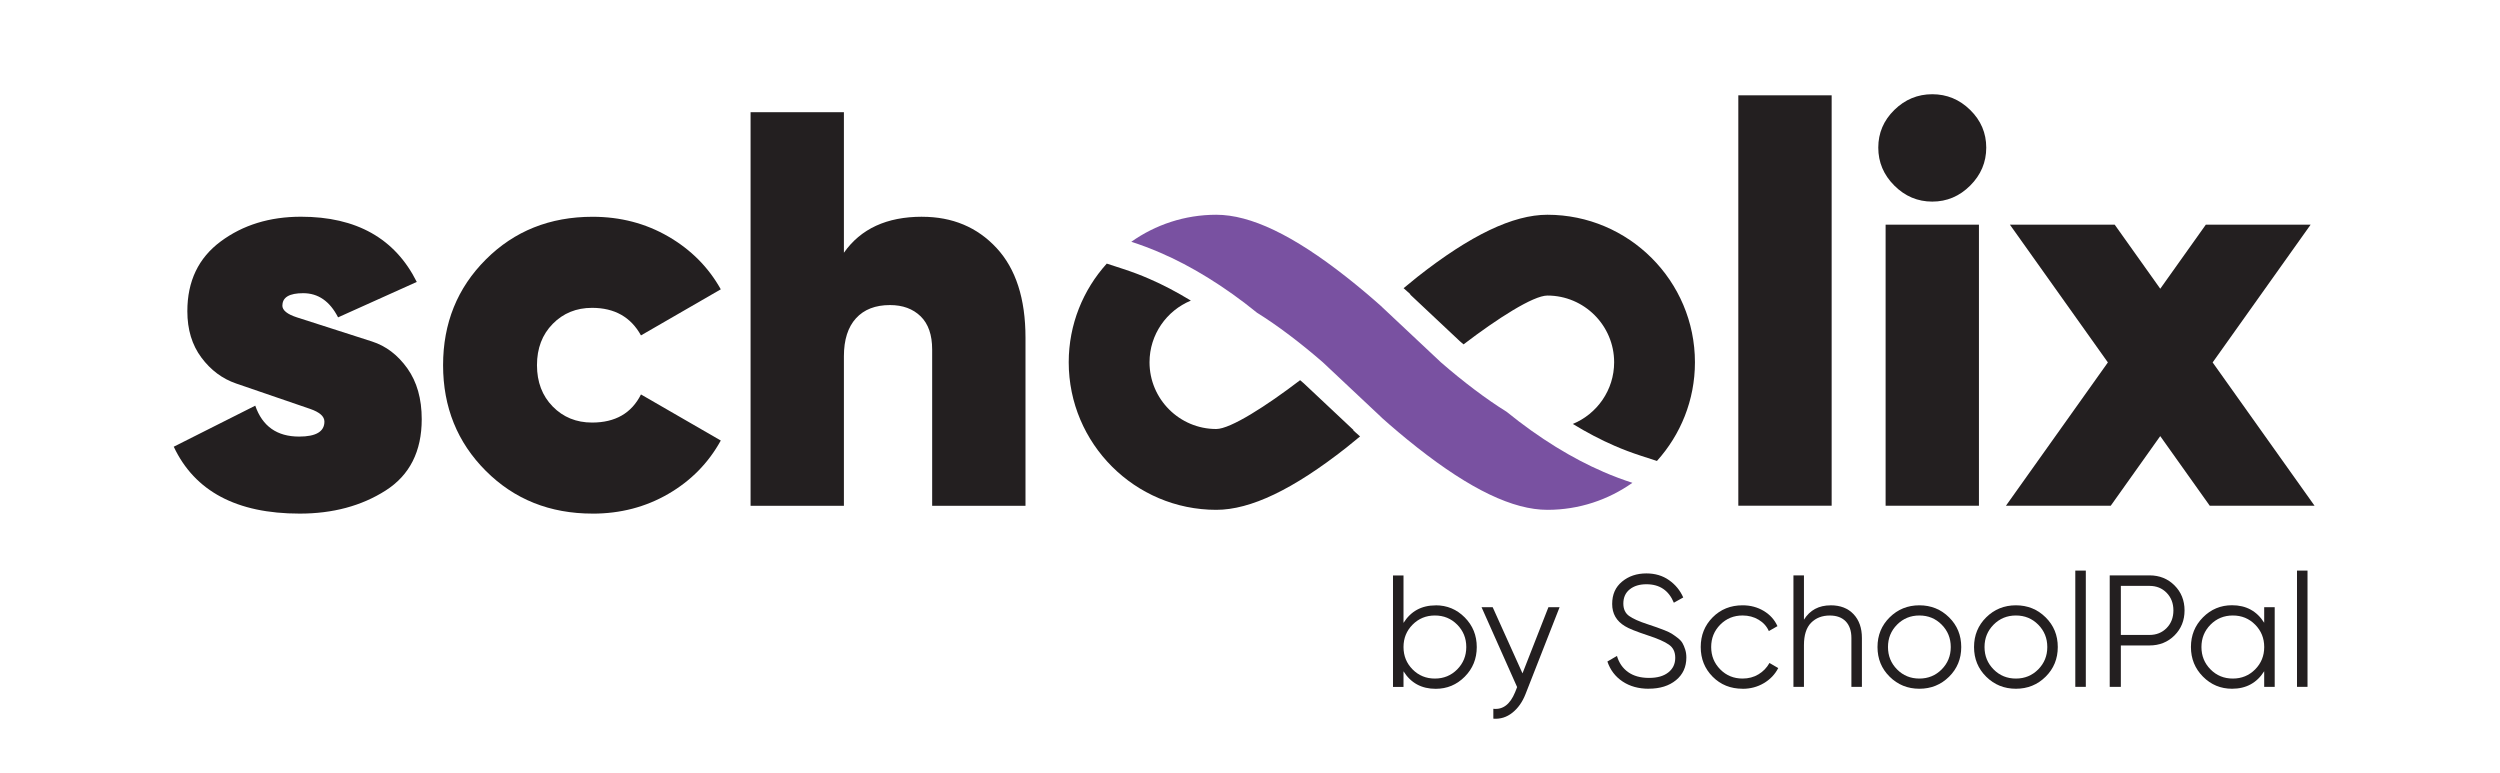<?xml version="1.0" encoding="UTF-8"?>
<svg id="Layer_1" data-name="Layer 1" xmlns="http://www.w3.org/2000/svg" version="1.1" viewBox="0 0 841.89 260.47">
  <defs>
    <style>
      .cls-1 {
        fill: #7951a1;
      }

      .cls-1, .cls-2 {
        stroke-width: 0px;
      }

      .cls-2 {
        fill: #231f20;
      }
    </style>
  </defs>
  <g>
    <path class="cls-2" d="M95.08,102.88c0,1.61,1.65,2.95,4.95,4.01,3.3,1.06,7.14,2.3,11.53,3.7,4.38,1.41,8.94,2.87,13.69,4.4,4.74,1.52,8.72,4.55,11.94,9.08,3.22,4.53,4.83,10.23,4.83,17.09,0,10.86-4.06,18.87-12.18,24.04-8.12,5.17-17.77,7.76-28.92,7.76-21.2,0-35.34-7.51-42.41-22.53l27.45-13.82c2.4,6.94,7.32,10.41,14.77,10.41,5.68,0,8.52-1.68,8.52-5.05,0-1.75-1.61-3.17-4.83-4.28-3.22-1.1-7.01-2.4-11.37-3.9s-8.86-3.04-13.52-4.64c-4.66-1.6-8.56-4.51-11.71-8.74-3.16-4.23-4.73-9.43-4.73-15.62,0-10.1,3.74-17.92,11.23-23.48,7.48-5.55,16.49-8.33,27.03-8.33,18.68,0,31.68,7.32,39,21.96l-26.5,11.93c-2.78-5.43-6.69-8.14-11.74-8.14-4.67,0-7,1.38-7,4.14Z"/>
    <path class="cls-2" d="M199.57,172.96c-14.39,0-26.38-4.79-35.97-14.39-9.59-9.59-14.39-21.46-14.39-35.59s4.79-26,14.39-35.59c9.59-9.59,21.58-14.39,35.97-14.39,9.34,0,17.83,2.21,25.46,6.63,7.63,4.42,13.54,10.35,17.7,17.8l-26.88,15.52c-3.41-6.18-8.9-9.28-16.47-9.28-5.3,0-9.72,1.8-13.25,5.4-3.54,3.6-5.3,8.24-5.3,13.91s1.77,10.32,5.3,13.92c3.53,3.6,7.95,5.4,13.25,5.4,7.82,0,13.31-3.15,16.47-9.47l26.88,15.52c-4.17,7.57-10.07,13.57-17.7,17.99-7.64,4.42-16.12,6.63-25.46,6.63Z"/>
    <path class="cls-2" d="M310.51,73c10.22,0,18.58,3.5,25.08,10.51,6.5,7,9.75,17.07,9.75,30.2v56.61h-31.43v-52.63c0-4.92-1.29-8.64-3.88-11.17-2.59-2.52-6.03-3.79-10.32-3.79-4.92,0-8.74,1.48-11.45,4.45-2.71,2.97-4.07,7.23-4.07,12.78v50.36h-31.43V37.78h31.43v47.33c5.68-8.08,14.45-12.12,26.32-12.12Z"/>
  </g>
  <g>
    <path class="cls-2" d="M585.39,170.31V32.1h31.43v138.2h-31.43Z"/>
    <path class="cls-2" d="M663.48,62.49c-3.6,3.6-7.86,5.4-12.78,5.4s-9.18-1.8-12.78-5.4c-3.6-3.6-5.4-7.86-5.4-12.78s1.8-9.15,5.4-12.68c3.6-3.53,7.86-5.3,12.78-5.3s9.18,1.77,12.78,5.3c3.6,3.54,5.4,7.76,5.4,12.68s-1.8,9.18-5.4,12.78ZM634.99,170.31v-94.66h31.43v94.66h-31.43Z"/>
    <path class="cls-2" d="M779.44,170.31h-35.29l-16.68-23.45-16.67,23.45h-35.29l34.33-48.26-33-46.4h35.29l15.35,21.58,15.35-21.58h35.29l-33,46.4,34.32,48.26Z"/>
  </g>
  <g>
    <path class="cls-2" d="M483.47,203.84c3.83,0,7.09,1.36,9.79,4.08,2.7,2.72,4.05,6.04,4.05,9.98s-1.35,7.26-4.05,9.98c-2.7,2.72-5.96,4.08-9.79,4.08-4.76,0-8.37-1.97-10.83-5.9v5.26h-3.54v-37.54h3.54v15.98c2.47-3.93,6.08-5.9,10.83-5.9ZM475.7,225.43c2.04,2.06,4.54,3.08,7.51,3.08s5.47-1.03,7.51-3.08c2.04-2.06,3.06-4.57,3.06-7.54s-1.02-5.48-3.06-7.54c-2.04-2.06-4.54-3.08-7.51-3.08s-5.47,1.03-7.51,3.08c-2.04,2.06-3.06,4.57-3.06,7.54s1.02,5.48,3.06,7.54Z"/>
    <path class="cls-2" d="M521.45,204.48h3.75l-11.48,29.28c-1.04,2.65-2.51,4.73-4.42,6.25-1.91,1.52-4.05,2.19-6.41,2.01v-3.33c3.21.36,5.66-1.5,7.33-5.58l.68-1.73-11.98-26.9h3.75l10.04,22.28,8.73-22.28Z"/>
    <path class="cls-2" d="M555.24,231.94c-3.43,0-6.37-.81-8.82-2.44-2.45-1.63-4.16-3.87-5.12-6.73l3.22-1.88c.68,2.33,1.93,4.14,3.75,5.44s4.17,1.96,7.03,1.96,4.96-.62,6.52-1.85c1.56-1.23,2.33-2.87,2.33-4.91s-.72-3.45-2.15-4.45c-1.43-1-3.79-2.04-7.08-3.11-3.9-1.29-6.47-2.32-7.72-3.11-2.86-1.72-4.29-4.2-4.29-7.46s1.11-5.69,3.33-7.54c2.22-1.84,4.95-2.76,8.21-2.76,2.93,0,5.47.76,7.62,2.28s3.74,3.46,4.77,5.82l-3.16,1.77c-1.72-4.15-4.79-6.22-9.23-6.22-2.32,0-4.2.57-5.63,1.72-1.43,1.14-2.15,2.74-2.15,4.77,0,1.86.64,3.25,1.93,4.18,1.29.93,3.41,1.88,6.38,2.84,1.36.46,2.33.8,2.92.99.59.2,1.45.52,2.57.96,1.13.45,1.96.84,2.49,1.18s1.19.8,1.96,1.39c.77.59,1.32,1.18,1.66,1.77s.64,1.31.91,2.15c.27.84.4,1.74.4,2.71,0,3.18-1.16,5.73-3.49,7.64-2.33,1.91-5.38,2.87-9.17,2.87Z"/>
    <path class="cls-2" d="M586.83,231.94c-4.04,0-7.4-1.35-10.08-4.05-2.68-2.7-4.02-6.03-4.02-10s1.34-7.3,4.02-10c2.68-2.7,6.04-4.05,10.08-4.05,2.65,0,5.02.64,7.13,1.9,2.11,1.27,3.65,2.98,4.61,5.12l-2.9,1.66c-.71-1.61-1.87-2.89-3.46-3.83-1.59-.95-3.39-1.42-5.39-1.42-2.97,0-5.47,1.03-7.51,3.08-2.04,2.06-3.06,4.57-3.06,7.54s1.02,5.48,3.06,7.54c2.04,2.06,4.54,3.08,7.51,3.08,2,0,3.79-.47,5.36-1.42s2.81-2.23,3.7-3.83l2.95,1.72c-1.11,2.15-2.74,3.84-4.88,5.1s-4.52,1.88-7.13,1.88Z"/>
    <path class="cls-2" d="M616.49,203.84c3.25,0,5.82.99,7.7,2.98s2.82,4.66,2.82,8.02v16.47h-3.54v-16.47c0-2.4-.64-4.25-1.9-5.58-1.27-1.32-3.07-1.98-5.39-1.98-2.57,0-4.67.81-6.28,2.44-1.61,1.63-2.41,4.14-2.41,7.54v14.05h-3.54v-37.54h3.54v14.91c2-3.22,5-4.83,9.01-4.83Z"/>
    <path class="cls-2" d="M656.36,227.89c-2.74,2.7-6.07,4.05-10,4.05s-7.27-1.35-10-4.05c-2.74-2.7-4.1-6.03-4.1-10s1.37-7.3,4.1-10c2.74-2.7,6.07-4.05,10-4.05s7.27,1.35,10,4.05c2.74,2.7,4.1,6.03,4.1,10s-1.37,7.3-4.1,10ZM638.85,225.43c2.04,2.06,4.54,3.08,7.51,3.08s5.47-1.03,7.51-3.08c2.04-2.06,3.06-4.57,3.06-7.54s-1.02-5.48-3.06-7.54c-2.04-2.06-4.54-3.08-7.51-3.08s-5.47,1.03-7.51,3.08c-2.04,2.06-3.06,4.57-3.06,7.54s1.02,5.48,3.06,7.54Z"/>
    <path class="cls-2" d="M688.87,227.89c-2.73,2.7-6.07,4.05-10,4.05s-7.27-1.35-10-4.05c-2.74-2.7-4.1-6.03-4.1-10s1.37-7.3,4.1-10c2.74-2.7,6.07-4.05,10-4.05s7.27,1.35,10,4.05c2.74,2.7,4.1,6.03,4.1,10s-1.37,7.3-4.1,10ZM671.36,225.43c2.04,2.06,4.54,3.08,7.51,3.08s5.47-1.03,7.51-3.08c2.04-2.06,3.06-4.57,3.06-7.54s-1.02-5.48-3.06-7.54c-2.04-2.06-4.54-3.08-7.51-3.08s-5.47,1.03-7.51,3.08c-2.04,2.06-3.06,4.57-3.06,7.54s1.02,5.48,3.06,7.54Z"/>
    <path class="cls-2" d="M698.87,231.3v-39.15h3.54v39.15h-3.54Z"/>
    <path class="cls-2" d="M723.86,193.76c3.36,0,6.17,1.13,8.42,3.38,2.25,2.25,3.38,5.06,3.38,8.42s-1.13,6.17-3.38,8.42c-2.25,2.25-5.06,3.38-8.42,3.38h-9.65v13.95h-3.75v-37.54h13.41ZM723.86,213.82c2.32,0,4.25-.78,5.77-2.33,1.52-1.55,2.28-3.53,2.28-5.93s-.76-4.37-2.28-5.93c-1.52-1.56-3.44-2.33-5.77-2.33h-9.65v16.52h9.65Z"/>
    <path class="cls-2" d="M762.48,204.48h3.54v26.82h-3.54v-5.26c-2.47,3.93-6.08,5.9-10.83,5.9-3.83,0-7.09-1.36-9.79-4.08-2.7-2.72-4.05-6.04-4.05-9.98s1.35-7.26,4.05-9.98c2.7-2.72,5.96-4.08,9.79-4.08,4.75,0,8.37,1.97,10.83,5.9v-5.26ZM744.41,225.43c2.04,2.06,4.54,3.08,7.51,3.08s5.47-1.03,7.51-3.08c2.04-2.06,3.06-4.57,3.06-7.54s-1.02-5.48-3.06-7.54c-2.04-2.06-4.54-3.08-7.51-3.08s-5.47,1.03-7.51,3.08c-2.04,2.06-3.06,4.57-3.06,7.54s1.02,5.48,3.06,7.54Z"/>
    <path class="cls-2" d="M773.53,231.3v-39.15h3.54v39.15h-3.54Z"/>
  </g>
  <g>
    <g>
      <path class="cls-2" d="M474.91,99.03v.18l16.71,15.7c.41.36.83.71,1.24,1.06,11.33-8.65,23.45-16.44,28.24-16.44,12.39,0,22.47,10.08,22.47,22.47,0,9.36-5.76,17.4-13.92,20.77,4.73,2.88,9.45,5.36,14.03,7.34,2.89,1.26,5.81,2.36,8.97,3.39l5.33,1.73c7.95-8.81,12.8-20.45,12.8-33.22,0-27.4-22.29-49.69-49.69-49.69-11.55,0-25.88,6.85-43.8,20.95-1.13.89-2.81,2.27-4.62,3.78l2.24,1.99Z"/>
      <path class="cls-2" d="M455.77,144.97v-.18l-16.71-15.7c-.41-.36-.83-.71-1.24-1.06-11.33,8.65-23.45,16.44-28.24,16.44-12.39,0-22.47-10.08-22.47-22.47,0-9.36,5.76-17.4,13.92-20.77-4.73-2.88-9.45-5.37-14.03-7.34-2.88-1.26-5.81-2.36-8.98-3.39l-5.31-1.73c-7.95,8.81-12.81,20.46-12.81,33.23,0,27.4,22.29,49.69,49.69,49.69,11.55,0,25.88-6.86,43.8-20.95,1.13-.89,2.81-2.26,4.62-3.77l-2.24-1.99Z"/>
    </g>
    <path class="cls-1" d="M539.91,158.88c-10.31-4.44-21.45-11.2-32.56-20.22-6.79-4.2-14.73-10.22-22.13-16.66l-19.86-18.65v-.03c-3.4-3.03-7.5-6.53-11.98-10.05-17.92-14.1-32.25-20.95-43.8-20.95-10.65,0-20.51,3.38-28.61,9.1,3.14,1.02,6.41,2.22,9.81,3.7,10.31,4.44,21.45,11.2,32.56,20.22,6.79,4.2,14.73,10.22,22.13,16.66l19.86,18.66v.03c3.4,3.03,7.5,6.53,11.98,10.05,17.92,14.1,32.25,20.95,43.8,20.95,10.65,0,20.51-3.38,28.61-9.1-3.14-1.02-6.41-2.22-9.81-3.7Z"/>
  </g>
</svg>